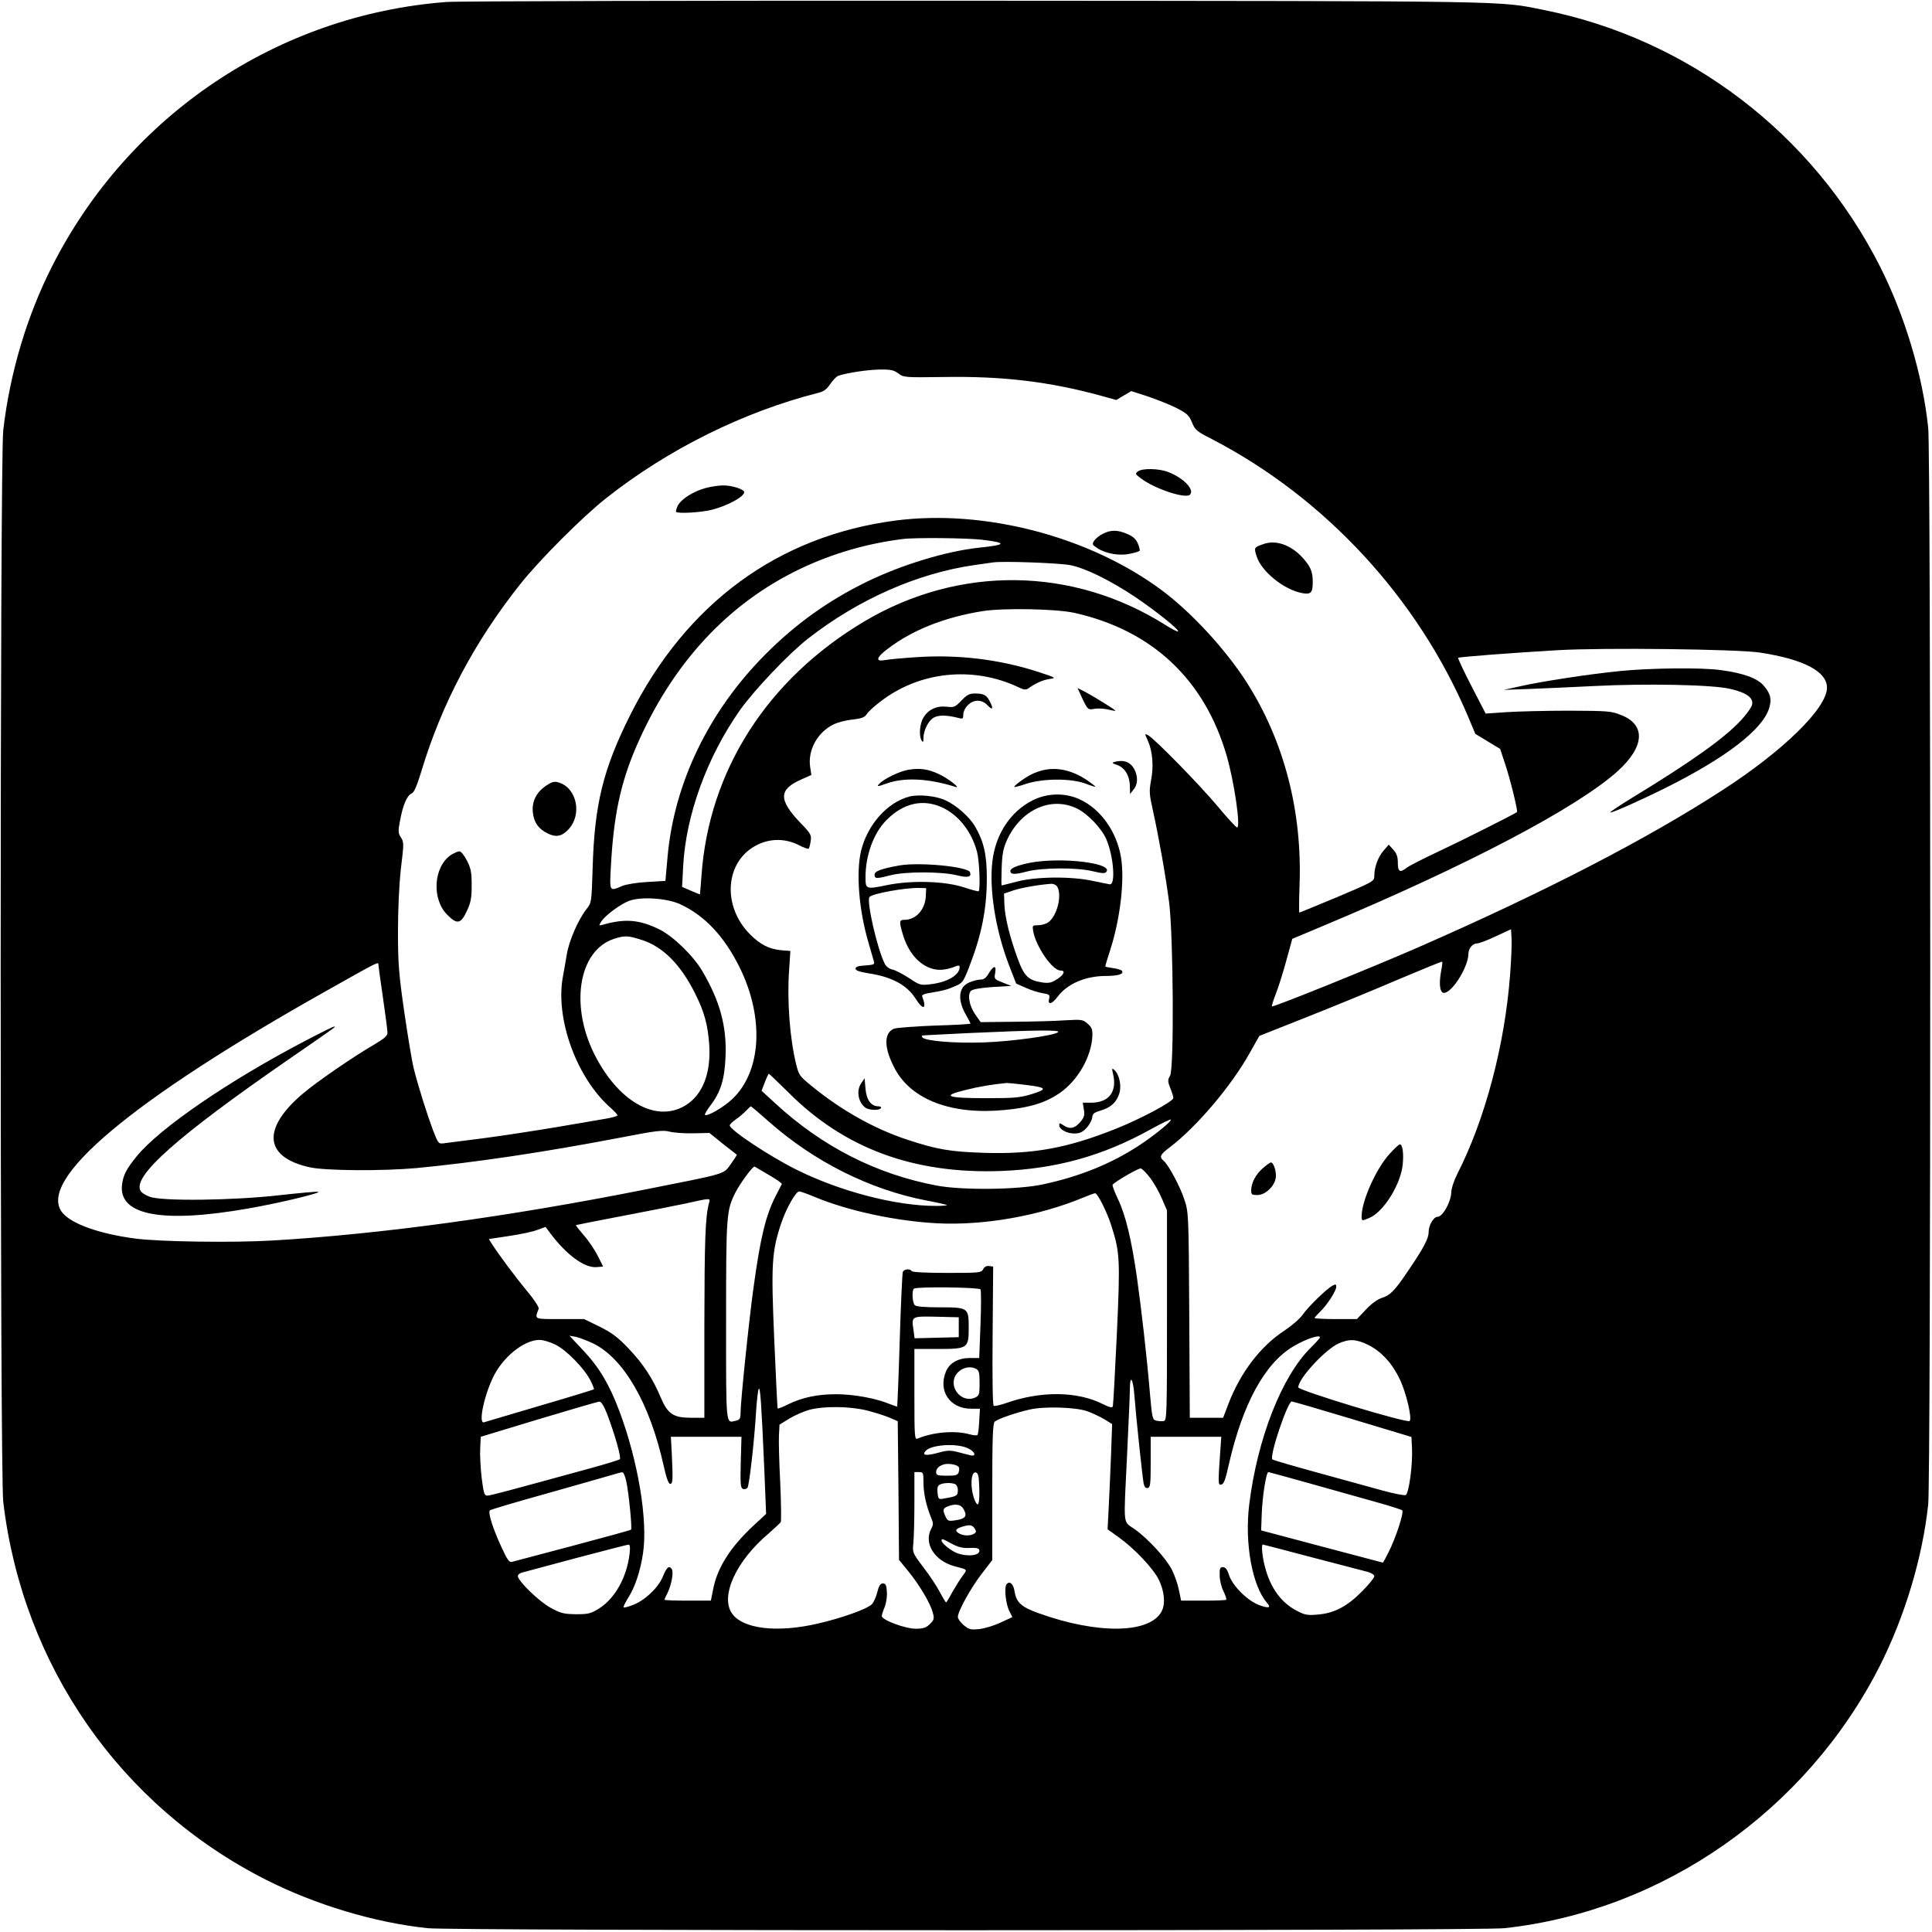 <?xml version="1.0" standalone="no"?>
<!DOCTYPE svg PUBLIC "-//W3C//DTD SVG 20010904//EN"
 "http://www.w3.org/TR/2001/REC-SVG-20010904/DTD/svg10.dtd">
<svg version="1.0" xmlns="http://www.w3.org/2000/svg"
 width="1067pt" height="1067pt" viewBox="0 0 1067 1067"
 preserveAspectRatio="xMidYMid meet">
<g transform="translate(0,1067) scale(0.1,-0.1)"
fill="#000000" stroke="none">
<path d="M2465 10659 c-930 -71 -1753 -623 -2177 -1459 -139 -274 -233 -588
-270 -905 -19 -161 -19 -5759 0 -5920 107 -903 646 -1679 1452 -2087 271 -137
598 -236 892 -267 135 -15 5811 -15 5946 0 876 95 1668 649 2074 1449 137 271
236 598 267 892 15 135 15 5811 0 5946 -31 294 -130 621 -267 892 -371 732
-1056 1255 -1856 1415 -255 51 -119 49 -3126 51 -1554 1 -2874 -2 -2935 -7z
m2496 -2051 c30 -23 36 -23 257 -20 321 5 577 -26 857 -102 l90 -25 42 25 41
24 90 -29 c50 -17 121 -45 159 -64 60 -31 70 -41 86 -80 17 -41 25 -49 110
-92 626 -325 1136 -877 1413 -1528 l42 -100 69 -42 68 -41 28 -85 c27 -79 71
-259 65 -264 -18 -13 -308 -159 -428 -215 -85 -40 -166 -81 -179 -91 -39 -31
-51 -24 -51 25 0 34 -6 52 -25 73 l-25 28 -29 -33 c-30 -35 -51 -91 -51 -139
0 -30 -3 -32 -204 -117 -113 -47 -207 -86 -210 -86 -2 0 -2 66 1 148 16 413
-86 802 -294 1127 -116 180 -302 382 -464 503 -400 299 -982 451 -1474 387
-648 -85 -1155 -457 -1465 -1075 -149 -298 -197 -492 -207 -845 -6 -190 -6
-190 -34 -226 -46 -59 -97 -175 -109 -252 -7 -40 -16 -94 -21 -120 -44 -232
76 -562 264 -726 20 -18 37 -36 37 -41 0 -4 -28 -12 -62 -18 -35 -6 -156 -27
-269 -46 -113 -19 -293 -47 -400 -61 -107 -14 -208 -27 -226 -29 -31 -4 -32
-4 -62 73 -32 86 -81 240 -106 340 -9 35 -32 174 -52 310 -31 216 -35 271 -35
446 0 125 6 255 16 347 17 139 17 148 0 173 -15 23 -16 34 -5 91 16 87 38 139
63 151 15 6 29 38 55 123 112 372 292 713 544 1031 105 133 344 373 477 478
342 270 757 476 1170 581 32 8 48 20 68 50 15 22 35 42 45 45 52 17 162 33
227 34 61 1 78 -3 103 -21z m464 -919 c140 -17 134 -28 -20 -44 -178 -19 -426
-94 -620 -189 -212 -104 -390 -231 -559 -401 -311 -313 -502 -707 -539 -1115
l-12 -135 -100 -6 c-58 -3 -116 -13 -139 -22 -71 -31 -70 -33 -62 111 15 277
53 455 138 654 198 461 507 796 911 988 175 83 363 138 562 163 68 9 356 6
440 -4z m485 -140 c81 -15 222 -84 361 -177 115 -78 244 -181 235 -189 -3 -3
-34 13 -69 35 -512 323 -1139 331 -1662 21 -537 -319 -861 -825 -901 -1407 -4
-56 -8 -102 -9 -102 -1 0 -24 10 -50 21 l-48 21 6 114 c15 284 133 606 315
864 82 114 269 311 377 395 276 215 602 359 915 404 41 6 89 13 105 15 56 8
359 -3 425 -15z m25 -264 c428 -96 718 -368 840 -790 42 -146 78 -395 57 -395
-5 0 -54 53 -108 118 -98 117 -348 373 -384 392 -19 10 -19 9 0 -32 26 -60 32
-141 17 -218 -11 -59 -10 -74 10 -165 33 -149 71 -363 90 -510 23 -187 28
-917 5 -956 -14 -24 -13 -31 1 -68 10 -23 17 -47 17 -55 0 -19 -175 -113 -315
-169 -267 -107 -456 -142 -725 -134 -191 6 -264 18 -430 73 -182 60 -363 162
-526 295 -68 55 -72 61 -87 121 -35 142 -51 352 -39 519 l7 107 -50 4 c-66 6
-116 31 -172 87 -158 158 -139 407 39 495 72 36 154 36 227 0 28 -15 54 -24
57 -21 3 2 8 21 11 41 5 34 2 41 -54 99 -125 130 -124 187 4 243 l54 24 -7 46
c-13 92 41 190 129 233 24 12 71 24 106 27 49 6 66 12 77 29 8 13 40 43 72 67
216 170 515 202 768 82 28 -14 40 -15 53 -6 40 29 79 46 116 52 40 6 39 6 -60
39 -216 70 -448 98 -683 81 -74 -5 -149 -12 -168 -16 -51 -9 -44 16 19 63 135
103 312 174 524 208 113 18 407 13 508 -10z m3785 -219 c241 -37 370 -104 370
-194 0 -112 -239 -347 -576 -565 -419 -272 -985 -564 -1684 -870 -266 -116
-799 -331 -805 -325 -3 2 7 33 21 69 14 35 40 118 58 184 l33 120 174 73 c792
332 1397 650 1623 853 149 135 157 256 19 310 -55 22 -72 23 -288 24 -126 0
-282 -4 -345 -8 l-115 -8 -78 151 c-43 83 -76 154 -74 157 6 5 291 27 547 42
255 15 995 6 1120 -13z m-5965 -1389 c138 -64 245 -178 331 -352 136 -278 119
-573 -42 -725 -50 -47 -139 -98 -151 -87 -2 3 11 26 30 51 57 74 79 145 84
271 7 167 -31 307 -129 473 -50 85 -162 193 -238 230 -109 53 -188 60 -310 25
-24 -6 -24 -6 -9 18 22 34 106 96 154 114 66 24 206 15 280 -18z m4585 -389
c-29 -388 -138 -800 -291 -1100 -19 -37 -33 -80 -34 -104 -2 -53 -48 -134 -75
-134 -23 0 -50 -47 -50 -85 0 -35 -29 -90 -111 -210 -78 -116 -100 -138 -150
-154 -22 -7 -58 -34 -86 -64 l-49 -52 -117 0 c-64 0 -117 3 -117 6 0 3 14 18
30 34 39 37 90 116 90 139 0 13 -4 15 -20 6 -33 -17 -135 -117 -165 -160 -16
-23 -60 -61 -99 -87 -133 -86 -245 -232 -312 -407 l-29 -76 -92 0 -92 0 -3
568 c-3 561 -4 568 -27 637 -23 72 -88 192 -115 215 -25 20 -19 34 36 75 146
111 337 336 439 518 l54 96 270 107 c149 59 375 152 503 207 128 54 235 98
237 96 2 -2 -1 -28 -7 -58 -13 -74 -4 -121 22 -114 49 13 130 148 130 218 0
28 24 55 49 55 10 0 56 17 102 39 l84 39 3 -52 c2 -28 -2 -117 -8 -198z
m-4799 192 c118 -36 218 -136 298 -297 51 -101 70 -173 78 -283 10 -156 -36
-276 -130 -334 -155 -96 -357 9 -491 256 -153 280 -106 600 98 664 57 18 75
17 147 -6z m-1451 -139 c0 -5 11 -86 25 -181 14 -95 25 -182 25 -194 0 -16
-17 -31 -67 -61 -121 -70 -326 -211 -403 -277 -226 -193 -210 -350 42 -405 89
-19 400 -21 588 -4 323 31 696 86 1120 167 206 40 240 44 279 34 24 -6 83 -10
131 -9 l88 2 73 -59 c41 -32 76 -59 78 -61 2 -1 -13 -24 -33 -52 -43 -58 -13
-49 -476 -141 -756 -150 -1458 -246 -2055 -281 -217 -13 -627 -7 -760 11 -196
26 -348 80 -399 141 -150 178 380 623 1464 1231 289 163 280 158 280 139z
m2263 -703 c309 -311 695 -453 1177 -435 303 12 560 83 823 229 60 33 111 58
113 55 8 -8 -95 -91 -181 -147 -153 -99 -324 -168 -525 -211 -137 -30 -444
-33 -585 -7 -335 63 -634 215 -895 456 l-74 68 18 47 c10 26 20 47 22 47 2 0
50 -46 107 -102z m-105 -164 c248 -219 556 -374 868 -434 59 -11 110 -23 113
-25 2 -3 -25 -5 -60 -5 -222 0 -530 80 -774 202 -149 75 -365 218 -365 243 0
5 15 20 34 33 18 12 43 34 56 47 13 14 25 25 27 25 2 0 48 -39 101 -86z m0
-294 c40 -23 71 -45 70 -49 -2 -3 -17 -33 -34 -66 -55 -107 -85 -231 -123
-510 -25 -178 -71 -628 -71 -685 0 -34 -4 -41 -25 -46 -58 -14 -55 -43 -55
554 0 585 2 606 51 705 27 53 98 149 107 144 4 -2 40 -23 80 -47z m2104 -15
c21 -28 50 -79 65 -115 l28 -65 0 -580 c0 -554 -1 -580 -18 -583 -10 -2 -29
-1 -41 2 -21 5 -23 13 -35 148 -16 195 -48 474 -72 643 -29 205 -63 346 -104
431 -20 42 -34 79 -30 82 20 20 142 91 155 89 8 -1 31 -25 52 -52z m-1851
-106 c185 -77 448 -133 675 -145 258 -13 564 41 806 142 32 13 61 24 66 24 14
0 67 -106 90 -180 47 -147 49 -184 30 -600 -10 -212 -20 -390 -22 -397 -4 -9
-18 -6 -54 12 -142 72 -344 74 -536 6 -32 -11 -63 -18 -68 -15 -6 4 -8 156 -6
388 l3 381 -22 3 c-14 2 -26 -4 -33 -17 -10 -20 -19 -21 -200 -21 -115 0 -191
4 -195 10 -9 15 -42 12 -49 -5 -3 -8 -11 -178 -17 -377 -6 -200 -13 -364 -14
-366 -1 -1 -18 5 -39 13 -75 32 -201 55 -296 55 -106 0 -187 -17 -268 -56 -29
-15 -55 -24 -57 -23 -2 2 -10 174 -19 381 -18 417 -14 486 39 644 28 82 80
174 99 174 8 0 46 -14 87 -31z m-586 -36 c-20 -77 -24 -200 -25 -670 l0 -513
-74 0 c-97 0 -128 21 -166 110 -45 108 -99 189 -178 272 -60 63 -92 87 -160
121 l-86 42 -133 0 c-146 0 -141 -3 -118 57 3 8 -24 50 -65 99 -65 78 -154
198 -194 260 l-16 26 112 17 c62 9 133 24 157 34 l44 16 26 -35 c90 -120 190
-193 256 -187 l36 3 -30 60 c-17 33 -51 84 -77 113 -25 29 -45 54 -43 56 2 1
117 24 254 50 138 26 297 58 355 70 140 31 134 31 125 -1z m1500 -474 c4 -6 4
-93 0 -195 l-7 -184 -52 0 c-64 0 -112 -27 -132 -75 -44 -107 22 -205 139
-205 l49 0 -4 -69 c-2 -39 -6 -73 -10 -76 -3 -4 -23 -2 -45 4 -78 22 -200 12
-285 -24 -17 -7 -18 9 -18 244 l0 251 130 0 c165 0 170 4 170 117 0 111 -3
113 -160 113 -85 0 -130 4 -138 12 -13 13 -17 80 -5 91 11 12 361 8 368 -4z
m-120 -209 l0 -55 -122 -3 -122 -3 -6 46 c-12 76 -12 76 127 73 l123 -3 0 -55z
m-2018 -90 c168 -83 311 -330 387 -670 16 -72 28 -105 37 -105 15 0 16 19 9
170 l-5 90 195 0 195 0 -4 -141 c-3 -120 -1 -142 12 -147 9 -3 20 0 25 6 10
13 38 257 48 427 4 58 10 111 14 119 9 16 15 -80 31 -442 l10 -248 -70 -65
c-128 -119 -201 -234 -223 -354 l-12 -60 -128 0 c-70 0 -128 2 -128 5 0 4 7
19 15 34 24 48 37 121 24 137 -16 19 -26 10 -50 -47 -26 -60 -99 -129 -164
-153 -25 -10 -48 -16 -51 -13 -3 2 9 26 25 52 38 59 67 147 82 245 28 182 -27
511 -130 786 -56 149 -112 243 -201 337 l-75 80 35 -6 c19 -4 63 -21 97 -37z
m4013 34 c0 -4 -23 -29 -50 -56 -161 -158 -296 -503 -341 -868 -26 -215 17
-449 99 -543 24 -27 8 -31 -45 -11 -64 24 -145 105 -165 164 -10 32 -20 45
-34 45 -16 0 -19 -7 -18 -46 0 -25 9 -64 21 -87 11 -23 18 -44 15 -47 -3 -3
-60 -5 -127 -5 l-122 0 -12 58 c-6 31 -23 81 -38 111 -33 65 -131 172 -207
226 -66 47 -61 1 -41 420 8 165 15 324 15 353 0 84 18 60 25 -35 8 -109 44
-448 51 -486 4 -19 11 -27 22 -25 15 3 17 21 17 143 l0 140 195 0 195 0 -2
-25 c-17 -242 -17 -242 2 -239 14 3 23 27 41 109 76 335 199 562 358 655 69
41 146 66 146 49z m-4223 -40 c60 -29 157 -128 193 -196 13 -26 22 -49 20 -51
-3 -2 -138 -44 -300 -91 -162 -48 -301 -89 -307 -91 -31 -10 -3 135 47 242 53
116 173 213 260 213 20 0 59 -12 87 -26z m4492 -3 c71 -36 131 -102 172 -189
35 -73 69 -217 54 -230 -15 -13 -615 169 -615 186 0 48 148 208 222 242 60 27
99 25 167 -9z m-2168 -131 c16 -9 19 -22 19 -79 0 -63 -2 -69 -26 -80 -64 -29
-136 41 -113 109 17 48 77 73 120 50z m-2039 -247 c42 -110 81 -245 71 -252
-4 -4 -78 -27 -163 -50 -463 -127 -552 -151 -569 -151 -16 0 -20 13 -31 98 -6
53 -10 126 -8 162 l3 65 320 97 c176 53 327 97 335 97 10 1 25 -23 42 -66z
m4118 -31 l325 -98 3 -59 c5 -91 -17 -255 -35 -262 -8 -3 -65 8 -127 25 -61
17 -221 61 -356 98 -135 37 -249 70 -253 74 -18 16 84 320 107 320 6 0 157
-44 336 -98z m-2685 49 c44 -11 101 -29 127 -40 l46 -20 4 -383 3 -383 50 -61
c63 -77 122 -177 136 -228 10 -36 8 -41 -15 -65 -22 -21 -36 -26 -79 -26 -58
0 -187 48 -187 70 0 7 7 29 16 50 8 21 14 57 12 83 -2 38 -7 47 -22 47 -14 0
-22 -12 -31 -48 -6 -26 -20 -56 -29 -66 -24 -26 -165 -77 -301 -108 -224 -52
-414 -29 -473 57 -65 96 23 289 203 441 33 29 63 57 67 63 3 6 2 104 -3 218
-6 114 -9 232 -7 263 l3 57 55 34 c30 18 80 40 110 48 79 21 219 20 315 -3z
m1220 -5 c28 -10 70 -30 94 -44 l43 -27 -6 -170 c-4 -93 -9 -224 -13 -291 l-6
-120 64 -46 c84 -60 190 -172 219 -233 31 -63 37 -132 16 -173 -64 -125 -354
-129 -681 -11 -95 34 -122 59 -132 121 -6 42 -29 60 -45 37 -13 -20 -3 -110
17 -148 l16 -32 -65 -30 c-36 -17 -89 -33 -118 -36 -48 -5 -57 -2 -86 22 -18
15 -32 35 -32 45 0 31 69 156 130 236 l60 78 0 377 c0 305 3 379 14 388 18 15
116 49 191 66 81 19 254 14 320 -9z m-665 -202 c43 -17 58 -51 18 -41 -13 3
-44 11 -70 18 -40 10 -57 10 -109 -5 -64 -17 -88 -14 -68 10 28 34 162 45 229
18z m-47 -104 c5 -4 6 -17 2 -29 -5 -18 -14 -21 -66 -21 -51 0 -59 3 -59 19 0
21 16 36 45 44 24 6 66 -1 78 -13z m-1834 -82 c14 -66 33 -260 26 -266 -3 -3
-148 -43 -322 -89 -175 -46 -326 -86 -336 -89 -14 -4 -25 11 -56 78 -49 106
-78 196 -65 207 5 4 142 45 304 90 162 46 322 91 355 101 33 10 65 19 72 19 6
1 16 -23 22 -51z m1641 -5 c0 -60 16 -131 42 -194 13 -30 13 -39 2 -60 -45
-81 16 -180 131 -210 70 -18 68 -16 42 -51 -14 -18 -39 -59 -57 -90 -17 -32
-33 -58 -35 -58 -2 0 -18 26 -35 58 -16 31 -57 93 -91 137 -59 78 -60 81 -55
130 3 28 6 128 6 223 l0 172 25 0 c24 0 25 -3 25 -57z m308 -22 c3 -84 -3
-117 -18 -90 -32 57 -33 173 -1 167 13 -3 17 -19 19 -77z m1834 14 c128 -36
292 -82 363 -102 72 -20 134 -40 139 -44 11 -10 -34 -150 -75 -231 -16 -32
-30 -58 -32 -58 -1 0 -153 40 -337 89 l-335 89 3 83 c3 103 25 239 37 239 3 0
109 -29 237 -65z m-1968 -1 c9 -4 16 -18 16 -34 0 -30 -6 -34 -71 -45 -36 -7
-37 -6 -41 30 -3 26 0 39 11 45 18 11 62 13 85 4z m50 -143 c19 -36 6 -50 -52
-58 -34 -5 -39 -2 -50 21 -17 37 -15 45 11 56 45 18 76 12 91 -19z m60 -104
c8 -14 8 -20 -4 -27 -20 -13 -57 -13 -81 0 -27 15 -24 26 14 38 42 13 57 11
71 -11z m-127 -83 c36 -19 60 -25 97 -23 34 2 51 -1 54 -10 10 -30 -56 -41
-119 -20 -34 12 -89 55 -89 71 0 12 4 11 57 -18z m-1780 -56 c-16 -131 -81
-247 -171 -303 -44 -27 -58 -30 -125 -30 -67 1 -84 5 -139 35 -64 34 -182 149
-182 176 0 8 12 17 27 20 15 4 149 40 298 80 148 39 276 72 284 73 11 1 12
-10 8 -51z m3769 -19 c148 -38 286 -75 307 -80 21 -6 37 -16 37 -24 0 -9 -31
-47 -69 -85 -81 -82 -153 -120 -245 -127 -53 -5 -70 -2 -112 20 -88 45 -148
127 -178 244 -15 56 -21 123 -12 123 2 0 125 -32 272 -71z"/>
<path d="M6285 8067 c-17 -13 -16 -15 16 -39 78 -59 247 -114 271 -90 27 27
-36 93 -120 125 -51 20 -141 22 -167 4z"/>
<path d="M3898 7975 c-68 -18 -135 -61 -154 -96 -8 -17 -13 -33 -10 -36 11
-11 143 -3 199 12 88 23 177 72 177 97 0 16 -69 38 -117 37 -26 0 -69 -7 -95
-14z"/>
<path d="M6091 7722 c-19 -9 -41 -27 -48 -38 -13 -20 -11 -23 20 -43 48 -30
122 -42 179 -29 26 5 50 13 52 16 2 4 -2 22 -10 40 -9 23 -26 39 -56 52 -54
24 -93 25 -137 2z"/>
<path d="M6977 7665 c-51 -18 -52 -19 -38 -64 25 -86 152 -189 255 -207 46 -8
56 3 56 63 0 56 -12 84 -56 133 -65 71 -148 100 -217 75z"/>
<path d="M3013 6329 c-52 -37 -77 -87 -70 -147 6 -55 32 -91 82 -115 46 -23
79 -16 115 23 77 83 45 230 -56 259 -24 7 -37 3 -71 -20z"/>
<path d="M2490 5948 c-96 -66 -107 -243 -20 -330 54 -55 75 -51 108 20 22 47
27 71 27 142 0 71 -4 93 -25 135 -14 28 -32 51 -41 53 -8 1 -30 -8 -49 -20z"/>
<path d="M5973 6822 c34 -72 35 -73 70 -67 18 4 51 2 75 -3 23 -6 42 -9 42 -7
0 5 -122 80 -167 104 l-42 21 22 -48z"/>
<path d="M5310 6801 c-35 -36 -40 -39 -82 -34 -55 6 -101 -15 -128 -60 -21
-34 -26 -102 -10 -127 8 -12 10 -9 10 13 0 41 25 93 54 112 26 17 72 17 139 0
24 -7 27 -5 27 19 0 15 11 38 25 51 33 34 78 33 110 -1 28 -30 33 -18 10 25
-17 33 -33 41 -82 41 -29 0 -44 -8 -73 -39z"/>
<path d="M6155 6462 c-16 -4 -14 -7 15 -17 42 -14 70 -61 70 -120 l1 -40 19
24 c24 28 26 71 5 112 -22 41 -59 55 -110 41z"/>
<path d="M5018 6419 c-49 -8 -137 -50 -163 -79 -14 -15 -8 -15 42 3 97 35 232
28 380 -19 34 -11 -42 48 -92 71 -60 28 -105 34 -167 24z"/>
<path d="M5773 6419 c-23 -4 -56 -15 -75 -25 -39 -19 -101 -65 -96 -70 2 -2
33 6 68 18 92 29 243 30 323 1 31 -12 57 -20 57 -18 0 2 -20 18 -45 35 -76 52
-157 73 -232 59z"/>
<path d="M5023 6271 c-123 -32 -233 -156 -268 -302 -28 -121 -11 -328 42 -507
14 -48 27 -95 30 -104 4 -14 -4 -17 -48 -20 -39 -2 -54 -7 -54 -18 0 -10 21
-17 75 -26 126 -19 210 -65 257 -140 42 -66 63 -58 36 13 -3 7 10 14 34 18 84
14 100 18 144 37 44 18 48 24 77 96 73 186 102 329 102 504 0 128 -17 201 -64
282 -32 55 -102 117 -164 146 -51 24 -147 34 -199 21z m186 -63 c88 -43 158
-133 187 -243 13 -48 19 -206 9 -217 -3 -2 -38 7 -77 20 -106 36 -294 42 -433
13 -112 -23 -115 -22 -115 44 0 120 44 242 113 313 95 98 207 123 316 70z
m-96 -486 c-3 -75 -54 -132 -118 -132 -29 0 -30 -9 -9 -80 30 -101 90 -170
166 -191 39 -10 79 -5 131 16 10 4 17 3 17 -5 0 -45 -67 -85 -163 -96 -53 -6
-58 -5 -116 34 -34 22 -74 43 -91 47 -19 4 -36 17 -44 33 -40 78 -102 346 -84
368 14 19 199 52 273 50 l40 -1 -2 -43z"/>
<path d="M4965 5890 c-98 -18 -135 -31 -135 -51 0 -23 11 -23 92 -2 80 20 278
20 363 -1 60 -15 82 -10 72 17 -12 31 -281 57 -392 37z"/>
<path d="M5703 6250 c-121 -61 -204 -185 -222 -335 -19 -156 17 -381 91 -574
l40 -103 52 -23 c28 -13 70 -26 93 -30 39 -6 42 -9 37 -31 -9 -36 16 -30 46
10 53 72 152 115 265 116 71 0 102 10 92 28 -4 5 -25 12 -48 15 -22 3 -42 7
-44 9 -2 1 10 42 26 90 56 173 81 387 60 514 -24 141 -111 264 -225 318 -81
39 -181 37 -263 -4z m242 -44 c60 -28 138 -109 165 -171 40 -93 52 -251 20
-249 -8 1 -51 10 -95 19 -117 26 -315 24 -419 -4 -44 -11 -81 -21 -84 -21 -2
0 -2 44 0 98 3 78 9 108 30 154 77 166 241 241 383 174z m-105 -435 c26 -49
-3 -161 -51 -195 -13 -9 -38 -16 -56 -16 -31 0 -32 -1 -27 -32 15 -86 106
-218 151 -218 28 0 21 -21 -16 -46 -34 -22 -47 -25 -84 -20 -78 12 -101 34
-137 133 -45 123 -70 228 -73 298 l-2 60 53 18 c47 15 145 32 209 36 13 0 27
-7 33 -18z"/>
<path d="M5688 5905 c-70 -14 -108 -30 -108 -45 0 -20 24 -21 88 -4 86 23 281
24 369 2 50 -12 65 -13 73 -3 40 49 -253 83 -422 50z"/>
<path d="M5461 5295 c-15 -26 -27 -35 -46 -35 -14 0 -41 -7 -60 -15 -62 -25
-69 -96 -19 -182 13 -23 24 -44 24 -46 0 -3 -89 -8 -197 -11 -109 -4 -210 -12
-225 -17 -58 -23 -57 -107 4 -221 92 -173 317 -257 608 -228 139 13 224 40
302 93 101 70 176 201 181 317 1 35 -3 46 -27 67 -27 23 -32 23 -125 18 -53
-4 -179 -7 -280 -8 l-185 -2 -29 41 c-35 50 -46 114 -23 133 10 8 56 16 119
20 l102 6 -48 19 c-46 18 -47 20 -41 52 8 44 -8 44 -35 -1z m383 -325 c-19
-19 -250 -51 -409 -57 -159 -6 -328 8 -341 28 -3 5 -4 9 -2 10 2 1 122 7 268
14 351 16 497 18 484 5z m-184 -291 c122 -15 128 -23 40 -51 -67 -20 -94 -23
-250 -23 -222 0 -254 12 -119 45 79 20 148 31 229 39 9 0 53 -4 100 -10z"/>
<path d="M6146 4744 c26 -102 -20 -164 -121 -164 l-45 0 6 -38 c5 -32 2 -43
-21 -70 -30 -35 -59 -40 -93 -16 -19 13 -22 13 -22 0 0 -23 41 -46 83 -46 30
0 45 7 67 30 16 17 30 43 32 58 2 22 11 28 47 39 56 16 88 46 103 95 13 43 -1
106 -28 129 -13 11 -14 9 -8 -17z"/>
<path d="M4758 4690 c-30 -41 -20 -106 21 -137 19 -15 77 -17 86 -3 3 6 -3 10
-13 10 -41 0 -66 34 -72 96 l-5 59 -17 -25z"/>
<path d="M8947 6964 c-163 -16 -434 -57 -556 -85 l-86 -19 140 5 c77 3 237 10
355 16 289 15 661 8 758 -16 89 -21 128 -50 118 -88 -3 -14 -31 -53 -61 -85
-91 -98 -268 -225 -598 -426 -70 -43 -126 -80 -124 -83 6 -5 166 66 312 139
328 164 531 320 566 438 15 49 7 81 -32 125 -36 40 -110 67 -234 84 -102 15
-388 12 -558 -5z"/>
<path d="M7674 4297 c-74 -81 -154 -260 -154 -344 0 -27 1 -27 43 -9 79 33
174 187 184 296 6 61 -1 110 -16 110 -5 0 -31 -24 -57 -53z"/>
<path d="M6974 4218 c-40 -35 -64 -82 -64 -123 0 -22 4 -25 34 -25 42 0 91 44
101 91 7 31 -10 89 -26 89 -5 0 -25 -15 -45 -32z"/>
<path d="M1690 4924 c-427 -223 -808 -484 -936 -641 -57 -71 -73 -102 -80
-155 -21 -170 221 -216 698 -132 163 28 409 87 385 92 -10 2 -106 -7 -215 -19
-253 -29 -653 -34 -716 -8 -22 8 -44 22 -49 31 -50 79 200 301 818 728 281
194 261 180 249 180 -5 0 -74 -34 -154 -76z"/>
</g>
</svg>
